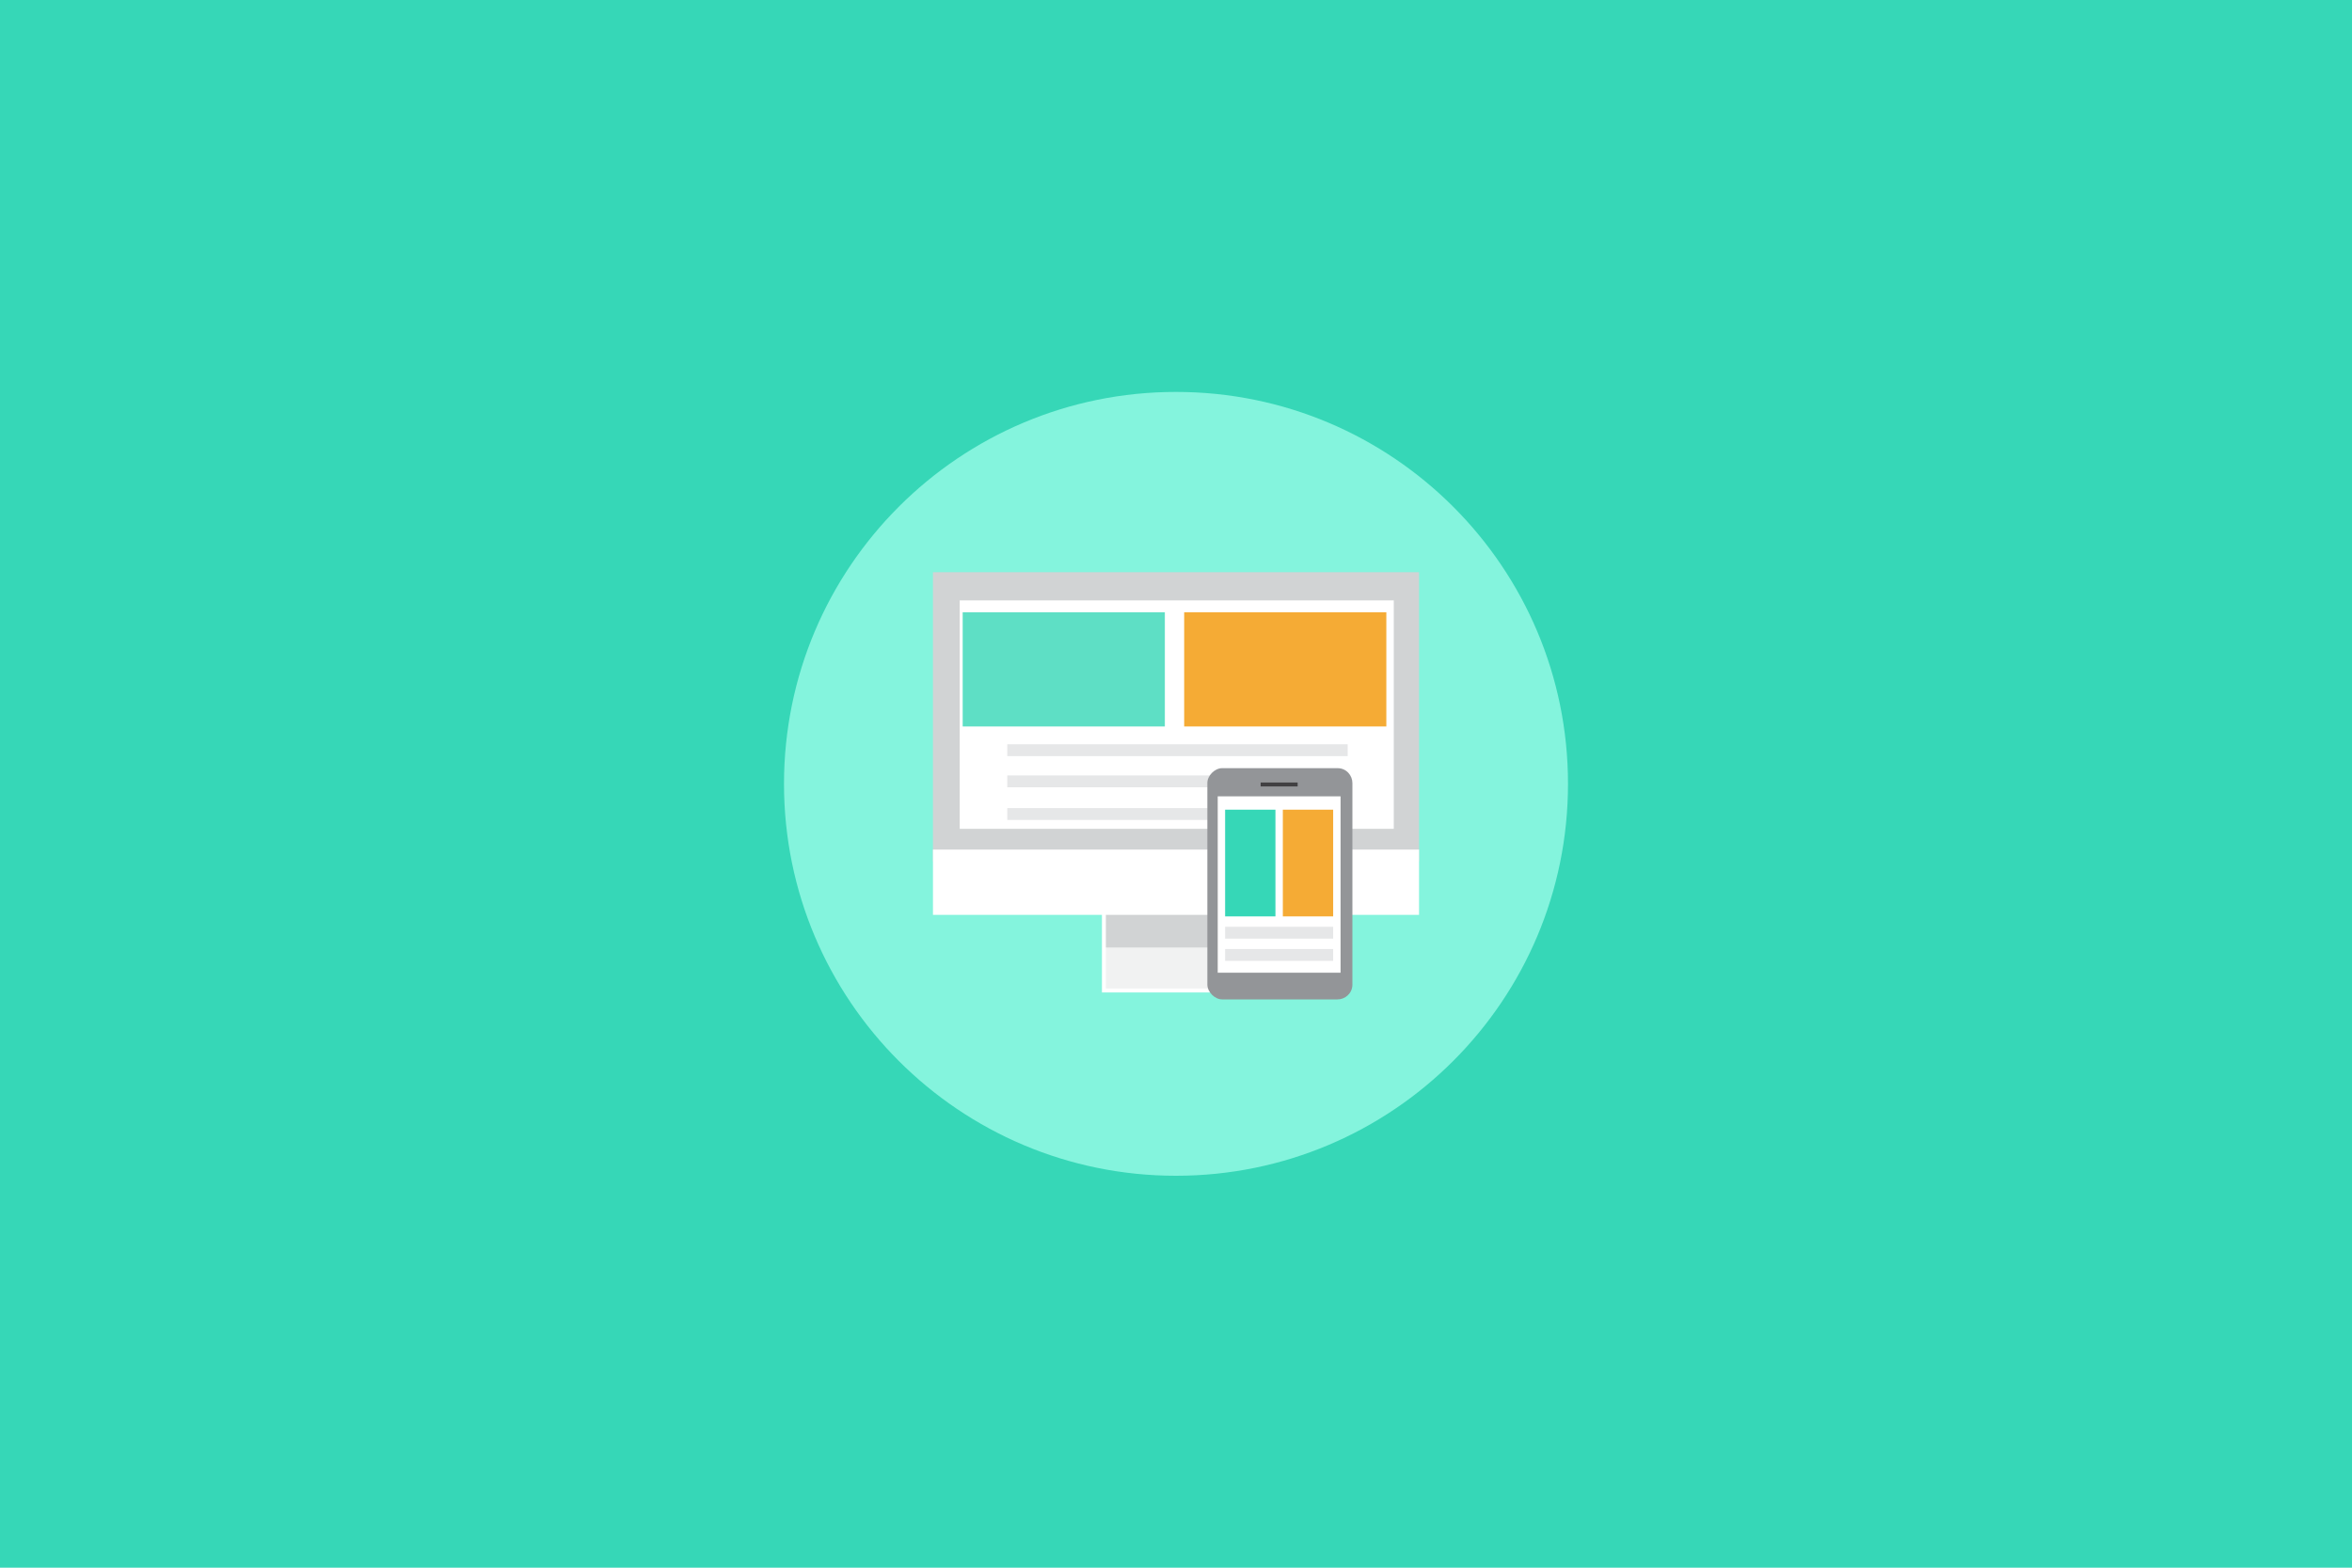 <?xml version="1.0" encoding="UTF-8"?>
<svg width="600px" height="400px" viewBox="0 0 600 400" version="1.1" xmlns="http://www.w3.org/2000/svg" xmlns:xlink="http://www.w3.org/1999/xlink">
    <title>xpweb</title>
    <g id="xpweb" stroke="none" stroke-width="1" fill="none" fill-rule="evenodd">
        <rect id="矩形" fill="#36D7B7" x="0" y="0" width="600" height="400"></rect>
        <g id="编组" transform="translate(200, 100)" fill="#84F4DD">
            <path d="M100,0 C155.229,0 200,44.771 200,100 C200,155.229 155.228,200 100,200 C44.771,200 0,155.228 0,100 C0,44.771 44.772,0 100,0 L100,0 Z" id="路径"></path>
        </g>
        <g id="编组" transform="translate(238, 146)">
            <g id="XMLID_597_">
                <polygon id="XMLID_676_" fill="#F1F2F2" fill-rule="nonzero" points="43.609 84.778 81.15 84.778 81.15 106.729 43.609 106.729"></polygon>
                <polygon id="XMLID_675_" fill="#D1D3D4" fill-rule="nonzero" points="43.609 84.778 81.15 84.778 81.15 95.753 43.609 95.753"></polygon>
                <polygon id="XMLID_674_" stroke="#FFFFFF" points="43.609 84.778 81.15 84.778 81.15 106.729 43.609 106.729"></polygon>
                <polygon id="XMLID_673_" fill="#D1D3D4" fill-rule="nonzero" points="0 0 124 0 124 73.802 0 73.802"></polygon>
                <polygon id="XMLID_672_" fill="#FFFFFF" fill-rule="nonzero" points="6.826 7.191 117.554 7.191 117.554 65.476 6.826 65.476"></polygon>
                <polygon id="XMLID_671_" fill="#5EDFC5" fill-rule="nonzero" points="7.584 10.219 59.156 10.219 59.156 39.361 7.584 39.361"></polygon>
                <polygon id="XMLID_598_" fill="#F5AB35" fill-rule="nonzero" points="64.086 10.219 115.657 10.219 115.657 39.361 64.086 39.361"></polygon>
                <polygon id="XMLID_668_" fill="#FFFFFF" fill-rule="nonzero" points="0 70.774 124 70.774 124 87.427 0 87.427"></polygon>
                <polygon id="XMLID_667_" points="1.138 70.774 122.862 70.774 122.862 87.427 1.138 87.427"></polygon>
                <line x1="36.404" y1="107.108" x2="88.734" y2="107.108" id="XMLID_666_"></line>
                <polygon id="XMLID_594_" fill="#E6E7E8" fill-rule="nonzero" points="18.96 43.903 105.798 43.903 105.798 46.931 18.96 46.931"></polygon>
                <polygon id="XMLID_599_" fill="#E6E7E8" fill-rule="nonzero" points="18.96 51.851 105.798 51.851 105.798 54.878 18.96 54.878"></polygon>
                <polygon id="XMLID_600_" fill="#E6E7E8" fill-rule="nonzero" points="18.96 60.177 105.798 60.177 105.798 63.205 18.96 63.205"></polygon>
            </g>
            <g id="XMLID_596_" transform="translate(70, 50)">
                <path d="M33.224,59 L3.776,59 C1.888,59 0,57.109 0,55.218 L0,3.782 C0,1.891 1.888,0 3.776,0 L33.224,0 C35.49,0 37,1.891 37,3.782 L37,55.218 C37,57.487 35.112,59 33.224,59 Z" id="XMLID_636_" fill="#939598" fill-rule="nonzero"></path>
                <line x1="13.592" y1="4.16" x2="23.031" y2="4.16" id="XMLID_637_" stroke="#414042"></line>
                <polygon id="XMLID_638_" fill="#FFFFFF" fill-rule="nonzero" points="2.643 7.186 33.98 7.186 33.98 52.192 2.643 52.192"></polygon>
                <polygon id="XMLID_601_" fill="#36D7B7" fill-rule="nonzero" points="4.531 10.59 17.367 10.59 17.367 37.821 4.531 37.821"></polygon>
                <polygon id="XMLID_602_" fill="#F5AB35" fill-rule="nonzero" points="19.255 10.59 32.092 10.59 32.092 37.821 19.255 37.821"></polygon>
                <polygon id="XMLID_603_" fill="#E6E7E8" fill-rule="nonzero" points="4.531 40.468 32.092 40.468 32.092 43.494 4.531 43.494"></polygon>
                <polygon id="XMLID_604_" fill="#E6E7E8" fill-rule="nonzero" points="4.531 46.141 32.092 46.141 32.092 49.167 4.531 49.167"></polygon>
            </g>
        </g>
    </g>
</svg>
